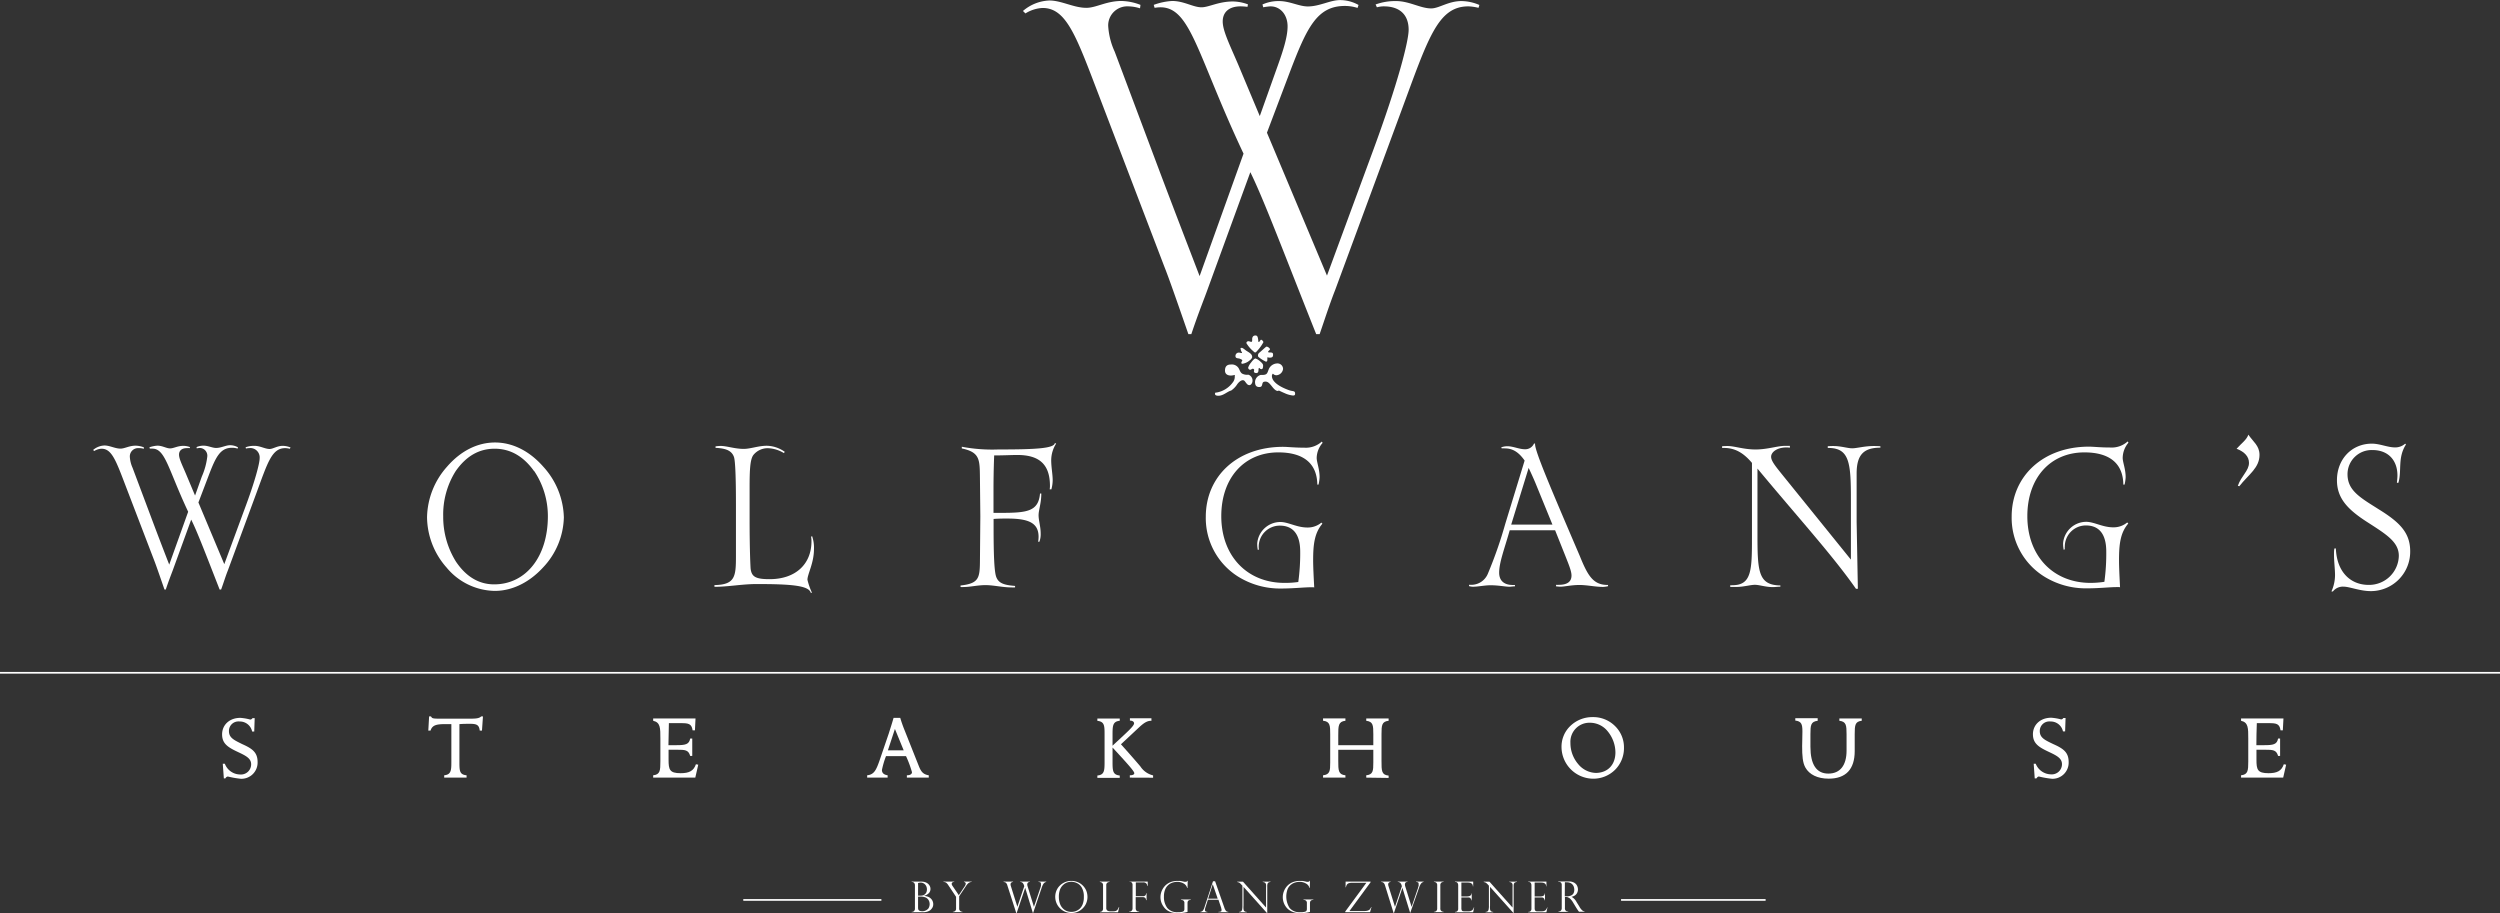 <svg xmlns="http://www.w3.org/2000/svg" viewBox="0 0 558.43 203.94"><rect x="0" y="0" width="558.43" height="203.94" fill="#333333" stroke="none"/><defs><style>.cls-1{fill:#fff;}</style></defs><g id="Layer_2" data-name="Layer 2"><g id="レイヤー_1" data-name="レイヤー 1"><path class="cls-1" d="M330.26,1.75A11.11,11.11,0,0,0,328,1.42c-6.87,0-9,7.19-14.93,23.2l-14.81,40.1c-1.32,3.38-2.4,6.76-3.49,9.92H294c-7.08-17.76-11.66-30-14.71-36.18l-9.58,26.26c-.66,1.86-2,5.12-3.6,9.92h-.66c-2.72-7.85-4.47-12.85-5.34-15l-14.7-38.47c-5-13.07-7.19-19.39-12.53-19.39A8,8,0,0,0,229.05,3l-.55-.55A9.62,9.62,0,0,1,234.39.11c2.72,0,5.44,1.64,8.28,1.64,2.17,0,4.45-1.53,7.84-1.53a12.35,12.35,0,0,1,4.24.87l-.1.77A9.19,9.19,0,0,0,252,1.42a4.26,4.26,0,0,0-4.46,4.35A16,16,0,0,0,249,11.56l8.83,23.53c3.59,9.59,7,18.41,10.13,26.58l9.81-27.35C267.4,12.31,266,1.63,259.22,1.63a8.33,8.33,0,0,0-1.31.12l-.2-.66a14.07,14.07,0,0,1,4.13-.87c2.62,0,4.68,1.41,6.54,1.41,1.63,0,3.81-1.3,7-1.3a9.85,9.85,0,0,1,3.38.65l-.11.55a12.23,12.23,0,0,0-1.53-.11c-2.61,0-4,1.3-4,3.38s1.53,5.12,3.49,9.7l4.79,11.43,3.49-9.8c1.53-4.24,2.72-7.63,2.72-10.24s-1.63-4.47-3.81-4.47a12.54,12.54,0,0,0-1.63.21L282,1a8.7,8.7,0,0,1,3.7-.76c2.4,0,4.47,1.2,6.43,1.2,2.62,0,5-1.42,7.19-1.42a8.44,8.44,0,0,1,4.14,1.09l-.22.66a9.36,9.36,0,0,0-2.83-.44c-6.21,0-8.49,4.79-12.31,14.82L283,29.64l13.41,31.92,10.24-27.78c5.67-15.36,8-24.63,8-27.13,0-3.38-2-5.23-5.56-5.23a6,6,0,0,0-1.53.21L307.27,1a12.73,12.73,0,0,1,4.58-.76c2.95,0,5.45,1.64,7.84,1.64,1.75,0,3.82-1.64,6.76-1.64a10.39,10.39,0,0,1,4,.87Z"/><path class="cls-1" d="M64.73,100.25a4,4,0,0,0-1-.15c-3,0-3.9,3.11-6.44,10l-6.39,17.32c-.57,1.44-1,2.9-1.51,4.27h-.33c-3-7.67-5-12.94-6.35-15.62l-4.13,11.35c-.29.79-.86,2.2-1.55,4.27h-.29c-1.17-3.39-1.92-5.55-2.29-6.49l-6.36-16.6c-2.16-5.65-3.1-8.37-5.41-8.37a3.47,3.47,0,0,0-1.64.52l-.24-.24a4.11,4.11,0,0,1,2.54-1c1.18,0,2.36.7,3.58.7.93,0,1.93-.66,3.39-.66a5.42,5.42,0,0,1,1.82.37l0,.33A3.61,3.61,0,0,0,31,100.1,1.85,1.85,0,0,0,29,102a6.94,6.94,0,0,0,.61,2.49l3.81,10.15q2.32,6.21,4.38,11.48l4.23-11.81c-4.47-9.49-5.08-14.1-8-14.1a3.63,3.63,0,0,0-.56,0l-.1-.29a6.25,6.25,0,0,1,1.79-.37c1.13,0,2,.61,2.83.61s1.64-.57,3-.57a4.42,4.42,0,0,1,1.45.28l-.05.23a6.15,6.15,0,0,0-.65,0c-1.13,0-1.75.56-1.75,1.46s.67,2.22,1.51,4.19l2.07,4.94,1.51-4.24A15.33,15.33,0,0,0,46.3,102a1.73,1.73,0,0,0-1.65-1.94,3.64,3.64,0,0,0-.7.1l-.05-.29a3.85,3.85,0,0,1,1.6-.32c1,0,1.93.51,2.77.51,1.13,0,2.17-.61,3.11-.61a3.57,3.57,0,0,1,1.78.47l-.09.29a3.85,3.85,0,0,0-1.23-.19c-2.67,0-3.66,2.07-5.3,6.39l-2.22,5.83,5.78,13.78,4.42-12C57,107.44,58,103.45,58,102.36a2.1,2.1,0,0,0-2.39-2.26,2.39,2.39,0,0,0-.67.1l-.08-.29a5.47,5.47,0,0,1,2-.32c1.26,0,2.34.7,3.37.7.76,0,1.65-.7,2.93-.7a4.61,4.61,0,0,1,1.74.37Z"/><path class="cls-1" d="M121.29,126.77c-3.15,3.43-7,5.22-10.76,5.22a14.26,14.26,0,0,1-10.78-5.22,17.18,17.18,0,0,1-4.36-11.24,17.43,17.43,0,0,1,4.47-11.29c3.1-3.58,6.87-5.4,10.71-5.4s7.63,1.82,10.78,5.4a17.42,17.42,0,0,1,4.6,11.33A16.83,16.83,0,0,1,121.29,126.77Zm-2-21.54c-2.35-3.29-5.28-5-8.8-5s-6.39,1.69-8.7,5A18.19,18.19,0,0,0,99,115.34a18.86,18.86,0,0,0,2.82,10.07c2.26,3.38,5.13,5.12,8.56,5.12,7,0,12-6.07,12-15.23A18.07,18.07,0,0,0,119.33,105.23Z"/><path class="cls-1" d="M181.82,122.63c0,3.19-1.46,5.6-1.46,6.87a15.18,15.18,0,0,0,1,2.87l-.23.09c-.43-1.65-4.19-2-12.14-2-3.19,0-6.34.62-9.4.62v-.39c4.57-.08,4.8-1.87,4.8-6.34,0-2.73,0-4.84,0-6.44s0-3.54,0-5.27c0-6.06-.15-9.54-.42-10.49-.48-1.46-1.75-2-4.14-2.11v-.33a8.47,8.47,0,0,1,1.13-.1c1.41,0,3.15.66,5.17.66,1.55,0,3.24-.7,5.17-.7a7.11,7.11,0,0,1,4,1.36l-.2.28a7.32,7.32,0,0,0-3.48-1.09,4.1,4.1,0,0,0-3.34,1.52c-.74,1-.84,3.38-.84,7.33V116c0,6.92.19,10.59.23,11.06.24,1.78,1.13,2.31,4.24,2.31,5.74,0,9.35-3.3,9.35-8.47a5.47,5.47,0,0,0-.09-1l.23-.14A7.87,7.87,0,0,1,181.82,122.63Z"/><path class="cls-1" d="M234.81,102.78c0,1.61.33,3.11.33,4.52a8.08,8.08,0,0,1-.29,2l-.38,0a5,5,0,0,0,.06-.75c0-4.85-2.4-6.92-7.29-6.92-1.36,0-3.06.1-5.17.1-.11,2.77-.15,5.31-.15,7.61v5.22h1.55c5.92,0,8.48-.28,8.84-4.32h.29c0,2.17-.61,3.71-.61,4.85s.47,2.54.47,4.08a4.78,4.78,0,0,1-.29,1.84h-.28a6.68,6.68,0,0,0,.1-1.08c0-3.16-2.26-4.1-7-4.1-.93,0-1.92,0-3.05.09v1.89c0,6.11.15,9.78.57,11,.51,1.46,1.73,1.88,4.23,2.07v.33a6,6,0,0,1-.84,0c-2,0-3.92-.51-5.75-.51s-3.38.42-4.84.42a4.41,4.41,0,0,1-.75,0v-.34c4-.42,4.28-1.64,4.33-5.12l.09-10.31-.09-8.69c-.05-4,0-5.64-4.05-6.49v-.38a36.58,36.58,0,0,0,8.14.61c8.36,0,12.51-.23,12.65-1.45l.28.14A7,7,0,0,0,234.81,102.78Z"/><path class="cls-1" d="M294.11,102.27c0,1,.65,2.45.65,4.33a9,9,0,0,1-.24,1.64h-.27c-.06-4.7-3.06-7.19-8.71-7.19-7.51,0-12.74,5.6-12.74,14.25,0,8.89,5.78,14.9,14.11,14.9A20.23,20.23,0,0,0,290,130a46.57,46.57,0,0,0,.43-6.77c0-3.89-1.6-5.82-4.57-5.82a4.71,4.71,0,0,0-4.7,4.69,3,3,0,0,0,.05.62l-.24.14a6.21,6.21,0,0,1-.14-1.51,5.2,5.2,0,0,1,5.18-4.75c1.74,0,3.66,1.23,6,1.23a4.74,4.74,0,0,0,3.15-1.09l.23.24c-1.78,2.07-2.07,4.66-2.07,8.19,0,1.4.1,3.42.24,6.06a.66.66,0,0,0-.33-.05h-.42c-1.6,0-3.87.28-6.73.28a17.71,17.71,0,0,1-9.55-2.68,15.44,15.44,0,0,1-7.19-13.35c0-9,6.95-15.62,17.26-15.62,1,0,2.54.19,4.75.19a5.28,5.28,0,0,0,3.9-1.36l.19.28A5.28,5.28,0,0,0,294.11,102.27Z"/><path class="cls-1" d="M358.1,131.1c-1.78,0-3.53-.43-5.31-.43s-3.3.38-4.24.38a8.22,8.22,0,0,1-1-.09l.05-.33a3.93,3.93,0,0,0,.61,0c1.89,0,2.82-.71,2.82-2.07,0-1-.61-2.44-1.41-4.47l-2.25-5.64H337.23c-1.19,4.19-2.36,7.2-2.36,9.46,0,1.78,1.08,2.76,3.06,2.76h.47v.3c-.47,0-.9.09-1.22.09-1,0-2.4-.33-4.23-.33-1.37,0-2.69.33-4,.33a3.5,3.5,0,0,1-.81-.14v-.29h.34a4,4,0,0,0,3.85-2.44,96,96,0,0,0,3.9-11.16l4.33-14.15c-1.27-1.83-2.63-2.72-4.37-2.72a5.82,5.82,0,0,0-.75,0l-.1-.24a3.91,3.91,0,0,1,1.41-.24c1.26,0,2.59.67,3.9.67a2.11,2.11,0,0,0,2-1.27h.24v.13c0,1.65,3.52,9.88,10,25,1.79,4.42,3,6.45,6.21,6.45h.09l0,.28A5.82,5.82,0,0,1,358.1,131.1Zm-15-22.9c-.23-.57-.75-1.79-1.64-3.68l-3.9,12.66h9.21Z"/><path class="cls-1" d="M414.72,105.65v10.91l.27,14.68v.28h-.42c-5.22-7.48-13-16-22-26.85v14.71c0,8.28.18,11.33,5.12,11.39v.28c-.57,0-1.13.09-1.69.09-1.6,0-3-.51-4-.51s-2.54.47-4.05.47c-.28,0-.79,0-1.46,0v-.38a1.76,1.76,0,0,0,.48,0c4.32,0,4.37-3.38,4.37-10.81V103.4c-1.88-2.25-3.81-3.34-6.21-3.34h-.46v-.38c.6-.05,1-.05,1.26-.05,1.51,0,3.53.77,6.21.77s4.84-.81,6.67-.81c.1,0,.43,0,1,0V100a5.87,5.87,0,0,0-.81-.05c-2,0-3.38,1-3.38,2.08,0,1,1.13,2.3,2.82,4.41L413.44,125V111.49c0-8.13-.32-11.43-5.07-11.43h-.1v-.38c.66-.05,1.08-.05,1.18-.05,1.83,0,3.24.51,4.28.51s2.72-.51,4.84-.51c.14,0,.66,0,1.46.05V100C416.31,100,414.76,101.56,414.72,105.65Z"/><path class="cls-1" d="M474.15,102.27c0,1,.66,2.45.66,4.33a9,9,0,0,1-.24,1.64h-.28c-.05-4.7-3.05-7.19-8.69-7.19-7.53,0-12.75,5.6-12.75,14.25,0,8.89,5.78,14.9,14.11,14.9a20.33,20.33,0,0,0,3.1-.24,46.72,46.72,0,0,0,.42-6.77c0-3.89-1.6-5.82-4.56-5.82a4.71,4.71,0,0,0-4.7,4.69,3,3,0,0,0,0,.62l-.24.14a6.21,6.21,0,0,1-.14-1.51,5.2,5.2,0,0,1,5.17-4.75c1.74,0,3.67,1.23,6,1.23a4.73,4.73,0,0,0,3.15-1.09l.24.24c-1.79,2.07-2.07,4.66-2.07,8.19,0,1.4.09,3.42.23,6.06a.64.64,0,0,0-.33-.05h-.42c-1.59,0-3.86.28-6.72.28a17.63,17.63,0,0,1-9.54-2.68,15.43,15.43,0,0,1-7.2-13.35c0-9,7-15.62,17.26-15.62,1,0,2.54.19,4.75.19a5.28,5.28,0,0,0,3.9-1.36l.18.28A5.33,5.33,0,0,0,474.15,102.27Z"/><path class="cls-1" d="M504.71,101.61c0,2.91-2.44,4.37-4.51,7l-.33-.09c.75-2.2,2.49-3.38,2.49-5.12,0-1.38-.94-2.46-2.77-3.16,1.13-1.26,2.25-2,2.63-3.15C503.3,98.69,504.71,99.55,504.71,101.61Z"/><path class="cls-1" d="M535.52,106.22c0-3.47-2.12-5.69-5.56-5.69a5.39,5.39,0,0,0-5.59,5.4c0,3.67,2.86,5.23,7,7.85,4.56,2.83,7,5.14,7,9.37a8.8,8.8,0,0,1-8.75,8.89c-2.54,0-4.75-1-6.16-1a2.82,2.82,0,0,0-2.35,1.07l-.33,0a9,9,0,0,0,.8-3.62c0-1.41-.23-3-.23-4.71,0-.37,0-.8.09-1.27h.33c.19,5.13,3.15,8.14,7.34,8.14a6.64,6.64,0,0,0,6.72-6.49c0-3.15-2.87-4.84-7.19-7.63s-6.63-5.3-6.63-9.25c0-4.76,3.34-8.18,7.8-8.18,1.79,0,3.53.84,5.17.84a3.32,3.32,0,0,0,2.27-.84l.18.18c-1.92,3-.89,5.83-1.7,8.56h-.33C535.47,107.16,535.52,106.65,535.52,106.22Z"/><path class="cls-1" d="M53.5,161.16a2.12,2.12,0,0,0-2.36,2.14c0,1.5,1.11,2,3,2.93,2.24,1,3.4,1.84,3.4,4a3.62,3.62,0,0,1-3.72,3.73,21,21,0,0,1-2.93-.51.7.7,0,0,0-.54.42H50l-.24-3.28h.46A3.7,3.7,0,0,0,53.65,173a2.28,2.28,0,0,0,2.45-2.26c0-1.26-1-1.85-2.82-2.7-2.34-1.09-3.67-1.9-3.67-4s1.62-3.69,4.08-3.69a11.37,11.37,0,0,1,2.21.38.63.63,0,0,0,.5-.32h.49l-.1,3h-.47A2.8,2.8,0,0,0,53.5,161.16Z"/><path class="cls-1" d="M107.66,163.19h-.5c-.14-1.28-.71-1.51-2.17-1.51-.72,0-1.52,0-2.37.07v8.33c0,2.08,0,2.94,1.6,3.1v.52h-5v-.52c1.49-.16,1.6-1,1.6-2.87v-8.56H99.41c-1.89,0-2.85.21-3.24,1.44h-.5l.18-3.16h.42a1.74,1.74,0,0,0,.19.26c.18.22.76.24,1.79.24h6.35c1.48,0,2.38,0,2.88-.5h.4Z"/><path class="cls-1" d="M155.31,173.7H145.9v-.52c1.55-.16,1.61-1.06,1.61-3.1V165c0-2.44,0-3.63-1.61-4v-.52h9.46l-.13,2.66h-.52c-.21-1.47-.91-1.61-2.54-1.61l-2.76,0c0,1.65-.1,3.26-.1,4.92h.7l1,0c2.07,0,2.92-.14,3.16-1.49h.46v3.89h-.46c-.39-1.34-1.12-1.38-2.92-1.38-.69,0-1.33,0-1.91,0v2.24c0,2.19.22,3,2.68,3,1.92,0,2.92-.5,3.43-2l.52.1Z"/><path class="cls-1" d="M202.57,173.7v-.52c.76,0,1.14-.29,1.14-.7a24,24,0,0,0-1.33-3.58h-4.47A18.45,18.45,0,0,0,197,172c0,.65.42,1.05,1.27,1.18v.52H193.7v-.52c1.53-.16,2-1.12,2.76-3.29l2.07-6.06c.31-1,.68-2.11,1.07-3.48h1.49c.27.93.61,1.89,1,2.84l2.88,7.25c.6,1.5.88,2.49,2.49,2.74v.52Zm-2.67-10.87-1.57,4.78h3.53Z"/><path class="cls-1" d="M252.37,173.7v-.52c.69,0,1-.19,1-.47,0-.44-1.66-2.27-4.86-5.73v3c0,2.15,0,3.08,1.61,3.25v.52h-5v-.52c1.53-.16,1.61-1,1.61-3v-6.11c0-2,0-2.93-1.61-3.1v-.52h5V161c-1.59.17-1.61,1.12-1.61,3.25v2.32c3.08-2.89,4.81-4.35,4.81-5,0-.34-.35-.61-.93-.61v-.52h4.81V161h-.06c-1.32,0-2.27,1.09-3.75,2.45l-3,2.8c1.9,2.12,3.34,3.77,4.34,4.95a4.65,4.65,0,0,0,2.84,2v.52Z"/><path class="cls-1" d="M305.18,173.7v-.52c1.53-.16,1.58-1,1.58-2.85v-2.85h-7.83v2.45c0,2.15,0,3.08,1.6,3.25v.52h-5v-.52c1.54-.17,1.6-1,1.6-2.85v-6.24c0-2,0-2.93-1.6-3.1v-.52h5V161c-1.59.17-1.6,1.12-1.6,3.25v2.2h7.83V164c0-2-.05-2.8-1.58-3v-.52h5V161c-1.53.17-1.59,1-1.59,3v6c0,2.19,0,3.09,1.59,3.25v.52Z"/><path class="cls-1" d="M360.77,171.94a6.89,6.89,0,0,1-4.89,2,7.12,7.12,0,0,1-7.08-7.07,6.39,6.39,0,0,1,2-4.74,7.07,7.07,0,0,1,4.95-1.95,6.89,6.89,0,0,1,5,2,6.64,6.64,0,0,1,2,4.9A6.82,6.82,0,0,1,360.77,171.94Zm.07-3.89a7.5,7.5,0,0,0-1.66-4.61,5.09,5.09,0,0,0-4-2,4.25,4.25,0,0,0-4.39,4.5,7.21,7.21,0,0,0,1.71,4.71,5.31,5.31,0,0,0,4,2C359.12,172.61,360.84,170.85,360.84,168.05Z"/><path class="cls-1" d="M414.29,164c0,1.49,0,2.73,0,3.77,0,4.09-2,6.16-5.81,6.16-2.51,0-4.32-.92-5.2-2.47-.63-1.11-.73-2.68-.73-4.79,0-.86.06-2,.06-3.3,0-1.61-.22-2.25-1.59-2.42v-.52h5V161c-1.55.19-1.62,1-1.62,3v2.8c0,4,1.36,6,4,6s4.07-1.85,4.07-5.12V164c0-2-.08-2.82-1.61-3v-.52h5V161C414.36,161.16,414.29,162,414.29,164Z"/><path class="cls-1" d="M458,161.16a2.13,2.13,0,0,0-2.37,2.14c0,1.5,1.11,2,3.06,2.93,2.24,1,3.39,1.84,3.39,4a3.61,3.61,0,0,1-3.7,3.73,20.6,20.6,0,0,1-2.94-.51c-.19,0-.38.14-.55.42h-.39l-.23-3.28h.45a3.73,3.73,0,0,0,3.43,2.38,2.28,2.28,0,0,0,2.44-2.26c0-1.26-1-1.85-2.81-2.7-2.34-1.09-3.68-1.9-3.68-4s1.64-3.69,4.09-3.69a11.53,11.53,0,0,1,2.21.38.6.6,0,0,0,.49-.32h.5l-.1,3h-.48A2.79,2.79,0,0,0,458,161.16Z"/><path class="cls-1" d="M510,173.7h-9.41v-.52c1.55-.16,1.61-1.06,1.61-3.1V165c0-2.44,0-3.63-1.61-4v-.52h9.47l-.14,2.66h-.51c-.22-1.47-.92-1.61-2.54-1.61l-2.76,0c-.06,1.65-.1,3.26-.1,4.92h.69l1,0c2.06,0,2.92-.14,3.16-1.49h.45v3.89h-.45c-.39-1.34-1.12-1.38-2.92-1.38-.7,0-1.34,0-1.91,0v2.24c0,2.19.22,3,2.68,3,1.93,0,2.92-.5,3.43-2l.52.1Z"/><path class="cls-1" d="M275,83.89c-.86,0-1.37-.38-1.37-1.11,0-.91.42-1.36,1.31-1.36a1.79,1.79,0,0,1,1.74.83c.22.35.32.87.74,1.18a2.27,2.27,0,0,0,1.26.28h.21a1.37,1.37,0,0,1,.89,1.32c0,.51-.34,1-.69,1s-.53-.21-.79-.55-.35-.55-.7-.55-.78.3-1.21.86A4.88,4.88,0,0,1,275,87.24c-.83.19-1.7,1.16-2.84,1.16-.5,0-.77-.14-.77-.45,0-.14.11-.27.2-.27h.16a5.69,5.69,0,0,0,3.62-2.26,2,2,0,0,0,.44-1.37.73.73,0,0,0,0-.3A5,5,0,0,1,275,83.89Zm2.36-6.19c.3,0,.7.44,1.12.7.66.41,1.22.72,1.22,1.34,0,.2-.19.49-.59.79a3.21,3.21,0,0,1-1.62.73.21.21,0,0,1-.21-.23c0-.23.21-.39.21-.53s-.17-.2-.52-.36-1,0-1-.6a.74.74,0,0,1,.78-.78c.2,0,.4.1.62.1,0,0,.07,0,.07-.1a2,2,0,0,1-.34-1A.56.56,0,0,1,277.36,77.7ZM279.7,76c0-.11,0-.19,0-.23,0-.5.25-.83.7-.83s.51.23.61.72,0,.73.18.73.33-.5.51-.5.51.36.51.55a9.26,9.26,0,0,1-1.39,1.93c-.19.23-.33.36-.45.36s-.25-.11-.41-.27a7.13,7.13,0,0,1-1.55-1.81c0-.24.16-.43.49-.43.12,0,.33.1.64.16A.4.4,0,0,0,279.7,76Zm1.59,6.19c-.37,0,.11,1.14-.67,1.14-.31,0-.53-.14-.53-.34a2.77,2.77,0,0,0,.05-.36c0-.16-.13-.26-.31-.26s-.38.23-.58.23a.48.48,0,0,1-.44-.5,3.36,3.36,0,0,1,.64-1.11c.45-.61.78-.91,1-.91a2.86,2.86,0,0,1,.94.56c.5.41.75.7.75,1,0,.57-.11.82-.37.82a.52.52,0,0,1-.37-.16C281.36,82.23,281.32,82.19,281.29,82.19ZM284.11,84c0,1.09,1.24,2.21,3.72,3.12,1,.37,1.46.08,1.46.83,0,.31-.15.4-.48.4a5.94,5.94,0,0,1-1.92-.56c-.73-.3-1.12-.54-1.24-.54s-.1.08-.22.08c-.36,0-.7-.28-1.14-.8-.62-.77-1-1.29-1.59-1.29s-.65.2-.75.61-.19.6-.67.6c-.66,0-.94-.37-.94-1.14a1.69,1.69,0,0,1,1.27-1.56l.34,0c1.16,0,1.1-.41,1.5-1.38a2.12,2.12,0,0,1,1.83-1.19,1.24,1.24,0,0,1,1.32,1.25,1.61,1.61,0,0,1-1.44,1.39,1,1,0,0,1-.82-.36A.66.66,0,0,0,284.11,84ZM281,79.35a.75.75,0,0,1,.32-.58c.95-.8,1.43-1.35,1.64-1.35a1.17,1.17,0,0,1,.73.55c0,.22-.42.4-.42.61a.17.17,0,0,0,.17.15s.1,0,.16,0c.61,0,.77.07.77.54s-.23.62-.77.62a3,3,0,0,1-.39-.06.18.18,0,0,0-.12,0l0,.29c0,.47,0,.66-.33.66a8,8,0,0,1-1.68-1.07A.69.69,0,0,1,281,79.35Z"/><path class="cls-1" d="M206.19,203.76h-2.55v-.08h.09a.56.56,0,0,0,.45-.19.71.71,0,0,0,.19-.55v-5.16a.87.87,0,0,0-.17-.56.63.63,0,0,0-.48-.21h-.08v-.08h2.23a2.64,2.64,0,0,1,.81.13,2,2,0,0,1,.62.35,1.77,1.77,0,0,1,.4.52,1.4,1.4,0,0,1,.14.61,1.33,1.33,0,0,1-.4,1,2.32,2.32,0,0,1-1.07.56h0a3.63,3.63,0,0,1,.59.11,2.05,2.05,0,0,1,.51.18,1.68,1.68,0,0,1,.43.3,2,2,0,0,1,.3.36,1.82,1.82,0,0,1,.19.43,1.59,1.59,0,0,1,.07.48,1.52,1.52,0,0,1-.28.92,2,2,0,0,1-.63.59A2.82,2.82,0,0,1,206.19,203.76Zm-1.12-3.7h.44a2.09,2.09,0,0,0,.78-.1,1.88,1.88,0,0,0,.31-.21,1.39,1.39,0,0,0,.31-.4,1.55,1.55,0,0,0,.14-.68,1.79,1.79,0,0,0-.09-.57,1.56,1.56,0,0,0-.29-.5,1.19,1.19,0,0,0-.44-.32,1.27,1.27,0,0,0-.55-.13,2.09,2.09,0,0,0-.61.1Zm.7.22h-.7v2.46a1.45,1.45,0,0,0,.05.4.55.55,0,0,0,.26.29,1.79,1.79,0,0,0,2-.51,1.82,1.82,0,0,0,.14-1.67,1.53,1.53,0,0,0-.37-.52,1.58,1.58,0,0,0-.6-.33A2.52,2.52,0,0,0,205.77,200.28Z"/><path class="cls-1" d="M217.05,196.93V197a1.21,1.21,0,0,0-.54.15,1.49,1.49,0,0,0-.37.29c-.1.11-.19.23-.29.36l-1.6,2.4v2.73a.66.66,0,0,0,.23.55.85.85,0,0,0,.52.19v.08h-2.16v-.08a.76.76,0,0,0,.52-.19.68.68,0,0,0,.2-.55v-2.61l-1.74-2.6a2,2,0,0,0-.5-.57,1.3,1.3,0,0,0-.59-.15v-.08h2.42V197a.65.65,0,0,0-.47.16.46.46,0,0,0-.1.28.8.8,0,0,0,.17.42l1.42,2.1,1.26-1.9a1.29,1.29,0,0,0,.29-.65.43.43,0,0,0-.07-.24.51.51,0,0,0-.16-.12l-.17-.05v-.08Z"/><path class="cls-1" d="M233.7,196.93V197a1,1,0,0,0-.37.16,1.22,1.22,0,0,0-.32.37,4.28,4.28,0,0,0-.33.77l-1.91,5.63h-.06L229,198.31h0l-1.9,5.63H227L225,197.73a1.12,1.12,0,0,0-.25-.48.79.79,0,0,0-.27-.19l-.31-.05v-.08h2.12V197a.73.73,0,0,0-.42.17.5.5,0,0,0-.14.38,1.26,1.26,0,0,0,.08.41l1.44,4.6h0l1.54-4.6-.06-.21a1.53,1.53,0,0,0-.28-.52.84.84,0,0,0-.57-.23v-.08h2.17V197a.6.6,0,0,0-.48.2.68.68,0,0,0-.11.35,1.68,1.68,0,0,0,.07.41l1.42,4.6h0l1.45-4.26a3.37,3.37,0,0,0,.12-.41,2.08,2.08,0,0,0,0-.39c0-.21,0-.35-.13-.39a1.08,1.08,0,0,0-.44-.11v-.08Z"/><path class="cls-1" d="M242.91,200.36a3.59,3.59,0,0,1-.47,1.78,3.71,3.71,0,0,1-1.3,1.31,3.51,3.51,0,0,1-1.81.49,3.58,3.58,0,0,1-1.83-.49,3.63,3.63,0,0,1-1.51-4.53,3.31,3.31,0,0,1,.8-1.15,3.61,3.61,0,0,1,2.53-1,3.55,3.55,0,0,1,1.34.25,3.33,3.33,0,0,1,1.16.74,3.56,3.56,0,0,1,.81,1.16A3.8,3.8,0,0,1,242.91,200.36Zm-.81,0a4,4,0,0,0-.48-2.13,2.47,2.47,0,0,0-1.12-1,3,3,0,0,0-1.18-.27,3.17,3.17,0,0,0-.89.14,2.45,2.45,0,0,0-.9.52,2.68,2.68,0,0,0-.72,1,4.42,4.42,0,0,0-.29,1.69,4.47,4.47,0,0,0,.24,1.53,2.72,2.72,0,0,0,.65,1.07,2.55,2.55,0,0,0,.89.6,3,3,0,0,0,1,.18,3.05,3.05,0,0,0,1-.17,2.69,2.69,0,0,0,.89-.55,2.61,2.61,0,0,0,.65-1A4.17,4.17,0,0,0,242.1,200.38Z"/><path class="cls-1" d="M245.67,203.68h.09a.63.63,0,0,0,.44-.19.77.77,0,0,0,.19-.55v-5.16a.68.68,0,0,0-.21-.58.91.91,0,0,0-.51-.19v-.08h2.18V197a1.1,1.1,0,0,0-.51.17.69.69,0,0,0-.23.6v5a.72.72,0,0,0,.23.62,1.24,1.24,0,0,0,.73.17h.58a1.67,1.67,0,0,0,.61-.09.83.83,0,0,0,.37-.29,2.34,2.34,0,0,0,.27-.53H250l-.26,1.12h-4.05Z"/><path class="cls-1" d="M252.27,197v-.08h4.1v1h-.08a1.13,1.13,0,0,0-.23-.57.9.9,0,0,0-.71-.25h-1.64v3.09h1.53a.8.8,0,0,0,.6-.18.91.91,0,0,0,.19-.49h.08v1.54H256a.82.82,0,0,0-.18-.48.81.81,0,0,0-.61-.18h-1.53v2.49a.81.81,0,0,0,.19.54.69.69,0,0,0,.48.2h.1v.08h-2.21v-.08h.1a.57.57,0,0,0,.45-.21.72.72,0,0,0,.19-.53v-5.17a.76.76,0,0,0-.2-.6.72.72,0,0,0-.44-.16Z"/><path class="cls-1" d="M265.26,198.35h-.08a1.57,1.57,0,0,0-.78-1,2.86,2.86,0,0,0-1.46-.37,3.49,3.49,0,0,0-.92.14,2.63,2.63,0,0,0-1.72,1.48,4,4,0,0,0-.31,1.66,4.07,4.07,0,0,0,.75,2.55,2.85,2.85,0,0,0,2.39.95,3.24,3.24,0,0,0,.95-.09.62.62,0,0,0,.39-.24.82.82,0,0,0,.09-.42v-1.24a.69.69,0,0,0-.2-.59,1.09,1.09,0,0,0-.57-.18v-.08H266V201a1.15,1.15,0,0,0-.47.12.5.5,0,0,0-.22.26,1.21,1.21,0,0,0-.05.41v1.91a8.23,8.23,0,0,1-2.1.27,6.74,6.74,0,0,1-1.11-.09,3.79,3.79,0,0,1-1.14-.42,3,3,0,0,1-1-.94,3.52,3.52,0,0,1-.69-2.13,3.63,3.63,0,0,1,.26-1.34,3.87,3.87,0,0,1,.74-1.17,3.49,3.49,0,0,1,1.19-.81,3.84,3.84,0,0,1,1.54-.29,4.73,4.73,0,0,1,.65,0c.2,0,.52.09.94.18a2,2,0,0,0,.35,0,.33.33,0,0,0,.33-.22h.08Z"/><path class="cls-1" d="M271.42,196.85l2.05,5.85a2.35,2.35,0,0,0,.3.65.79.79,0,0,0,.27.26,1,1,0,0,0,.34.07v.08h-2.23v-.08a1.44,1.44,0,0,0,.53-.07c.12,0,.18-.15.18-.35a1.26,1.26,0,0,0-.08-.41.1.1,0,0,1,0-.06l-.61-1.81h-2.36l-.53,1.67a1.88,1.88,0,0,0-.12.56.42.42,0,0,0,.15.38.72.72,0,0,0,.4.09v.08h-1.6v-.08a.86.86,0,0,0,.55-.25,2.07,2.07,0,0,0,.36-.7l1.93-5.88Zm-1.55,3.88H272l-1.11-3.23h0Z"/><path class="cls-1" d="M283.8,196.93V197a1.39,1.39,0,0,0-.41.11.48.48,0,0,0-.24.26,1.65,1.65,0,0,0-.08.57v6H283l-5.23-5.84v4.19a5.13,5.13,0,0,0,0,.78.76.76,0,0,0,.12.37.71.71,0,0,0,.6.25v.08h-1.71v-.08a.85.85,0,0,0,.44-.12.6.6,0,0,0,.23-.4,4.42,4.42,0,0,0,.07-.87v-4.46l-.23-.24a2,2,0,0,0-.48-.44,2,2,0,0,0-.45-.14v-.08h1.29l5.15,5.78v-4.4a4.41,4.41,0,0,0,0-.73.73.73,0,0,0-.2-.4,1,1,0,0,0-.54-.17v-.08Z"/><path class="cls-1" d="M292.57,198.35h-.07a1.53,1.53,0,0,0-.79-1,2.79,2.79,0,0,0-1.45-.37,3.49,3.49,0,0,0-.92.14,2.59,2.59,0,0,0-.95.48,2.5,2.5,0,0,0-.77,1,4.76,4.76,0,0,0,.44,4.21,2.84,2.84,0,0,0,2.38.95,3.27,3.27,0,0,0,1-.09.65.65,0,0,0,.39-.24.82.82,0,0,0,.09-.42v-1.24a.69.69,0,0,0-.2-.59,1.09,1.09,0,0,0-.57-.18v-.08h2.22V201a1.12,1.12,0,0,0-.48.12.5.5,0,0,0-.22.26,1.18,1.18,0,0,0-.06.41v1.91a8.06,8.06,0,0,1-2.1.27,6.71,6.71,0,0,1-1.1-.09,3.79,3.79,0,0,1-1.14-.42,3,3,0,0,1-1.05-.94,3.58,3.58,0,0,1-.68-2.13,3.63,3.63,0,0,1,.26-1.34,3.69,3.69,0,0,1,.74-1.17,3.44,3.44,0,0,1,1.18-.81,3.89,3.89,0,0,1,1.55-.29,4.73,4.73,0,0,1,.65,0c.2,0,.52.09.94.18a2,2,0,0,0,.35,0,.33.33,0,0,0,.33-.22h.07Z"/><path class="cls-1" d="M305.2,197.2h-3.27a1.91,1.91,0,0,0-.65.09.85.85,0,0,0-.41.3,1.45,1.45,0,0,0-.22.6h-.08v-1.26h5.58v.14l-4.72,6.43h3.27a2.53,2.53,0,0,0,.86-.11,1.09,1.09,0,0,0,.44-.29,2.54,2.54,0,0,0,.28-.48h.07l-.32,1.14h-5.54v-.15Z"/><path class="cls-1" d="M318,196.93V197a1,1,0,0,0-.37.16,1.22,1.22,0,0,0-.32.37,3.66,3.66,0,0,0-.33.77L315,203.94H315l-1.74-5.63h0l-1.89,5.63h-.08l-1.93-6.21a1.24,1.24,0,0,0-.26-.48.79.79,0,0,0-.27-.19l-.3-.05v-.08h2.11V197a.68.68,0,0,0-.41.17.5.5,0,0,0-.15.38,1.61,1.61,0,0,0,.08.41l1.44,4.6h0l1.54-4.6-.06-.21a1.38,1.38,0,0,0-.28-.52.84.84,0,0,0-.58-.23v-.08h2.19V197c-.25,0-.42.08-.49.2a.67.67,0,0,0-.1.35,1.27,1.27,0,0,0,.06.41l1.43,4.6h0l1.45-4.26c0-.12.08-.26.12-.41a1.49,1.49,0,0,0,0-.39c0-.21,0-.35-.13-.39a1,1,0,0,0-.44-.11v-.08Z"/><path class="cls-1" d="M322.47,196.93V197a.86.86,0,0,0-.53.17.73.73,0,0,0-.21.58v5.18a.68.68,0,0,0,.22.56.77.77,0,0,0,.52.18v.08H320.3v-.08a.77.77,0,0,0,.51-.17.72.72,0,0,0,.22-.57v-5.18a.72.72,0,0,0-.22-.59.88.88,0,0,0-.51-.16v-.08Z"/><path class="cls-1" d="M325,197v-.08h4.07V198H329c0-.57-.39-.86-1.15-.86h-1.42v3.1h1.25a1.59,1.59,0,0,0,.66-.13.56.56,0,0,0,.33-.55h.07v1.56h-.07a.77.77,0,0,0-.16-.41.75.75,0,0,0-.22-.19.58.58,0,0,0-.21-.05,1.83,1.83,0,0,0-.34,0h-1.31v2.42a1.16,1.16,0,0,0,.1.47c.07.13.23.2.49.2h1a1.29,1.29,0,0,0,.6-.11.94.94,0,0,0,.38-.3,1.79,1.79,0,0,0,.22-.46h.07l-.23,1.08H325v-.08h.09a.66.66,0,0,0,.43-.17.71.71,0,0,0,.2-.57V197.8a1,1,0,0,0-.13-.55.55.55,0,0,0-.5-.24Z"/><path class="cls-1" d="M338.84,196.93V197a1.48,1.48,0,0,0-.41.11.48.48,0,0,0-.24.26,1.44,1.44,0,0,0-.08.57v6h-.05l-5.23-5.84v4.19a5.13,5.13,0,0,0,0,.78.89.89,0,0,0,.12.37.7.7,0,0,0,.59.25v.08h-1.7v-.08a.88.88,0,0,0,.44-.12.65.65,0,0,0,.23-.4,3.76,3.76,0,0,0,.07-.87v-4.46l-.22-.24a2.37,2.37,0,0,0-.49-.44,2,2,0,0,0-.45-.14v-.08h1.28l5.16,5.78v-4.4a5.91,5.91,0,0,0,0-.73.63.63,0,0,0-.21-.4.89.89,0,0,0-.52-.17v-.08Z"/><path class="cls-1" d="M341.37,197v-.08h4.06V198h-.06c0-.57-.38-.86-1.15-.86H342.8v3.1h1.25a1.6,1.6,0,0,0,.67-.13.62.62,0,0,0,.33-.55h.06v1.56h-.06a1.13,1.13,0,0,0-.16-.41.77.77,0,0,0-.23-.19.64.64,0,0,0-.2-.05,2.11,2.11,0,0,0-.35,0H342.8v2.42a1,1,0,0,0,.1.47.53.53,0,0,0,.49.2h1a1.42,1.42,0,0,0,.61-.11.82.82,0,0,0,.36-.3,1.52,1.52,0,0,0,.23-.46h.07l-.24,1.08h-4.06v-.08h.09a.64.64,0,0,0,.43-.17.71.71,0,0,0,.2-.57V197.8a1,1,0,0,0-.13-.55.55.55,0,0,0-.5-.24Z"/><path class="cls-1" d="M348.18,197h-.09v-.11h2.36a2.36,2.36,0,0,1,1,.19,1.65,1.65,0,0,1,.61.44,1.6,1.6,0,0,1,.31.57,1.8,1.8,0,0,1,.1.6,1.63,1.63,0,0,1-.16.71,1.44,1.44,0,0,1-.47.58,1.93,1.93,0,0,1-.81.34v0a2.78,2.78,0,0,1,1.13,1.17l.62,1a3.12,3.12,0,0,0,.67.88,1,1,0,0,0,.5.21v.08h-1.24l-.16-.2a1.91,1.91,0,0,0-.14-.21.76.76,0,0,1-.13-.2l-.12-.17-.81-1.34a3.53,3.53,0,0,0-.5-.67,1.36,1.36,0,0,0-.49-.36,1.2,1.2,0,0,0-.39-.15l-.41,0v2.5a.66.66,0,0,0,.73.74v.08h-2.17v-.08a1.35,1.35,0,0,0,.36-.07.55.55,0,0,0,.26-.24.78.78,0,0,0,.11-.43v-5.17a.73.73,0,0,0-.2-.57A.66.66,0,0,0,348.18,197Zm1.35,3.22h.38a2.42,2.42,0,0,0,1-.18,1.17,1.17,0,0,0,.57-.5,1.75,1.75,0,0,0,.17-.8,2.07,2.07,0,0,0-.15-.77,1.5,1.5,0,0,0-.54-.64,1.79,1.79,0,0,0-1-.25,1.53,1.53,0,0,0-.41,0Z"/><rect class="cls-1" y="150.09" width="558.43" height="0.38"/><rect class="cls-1" x="166.03" y="200.83" width="30.85" height="0.38"/><rect class="cls-1" x="362.1" y="200.83" width="32.29" height="0.38"/></g></g></svg>